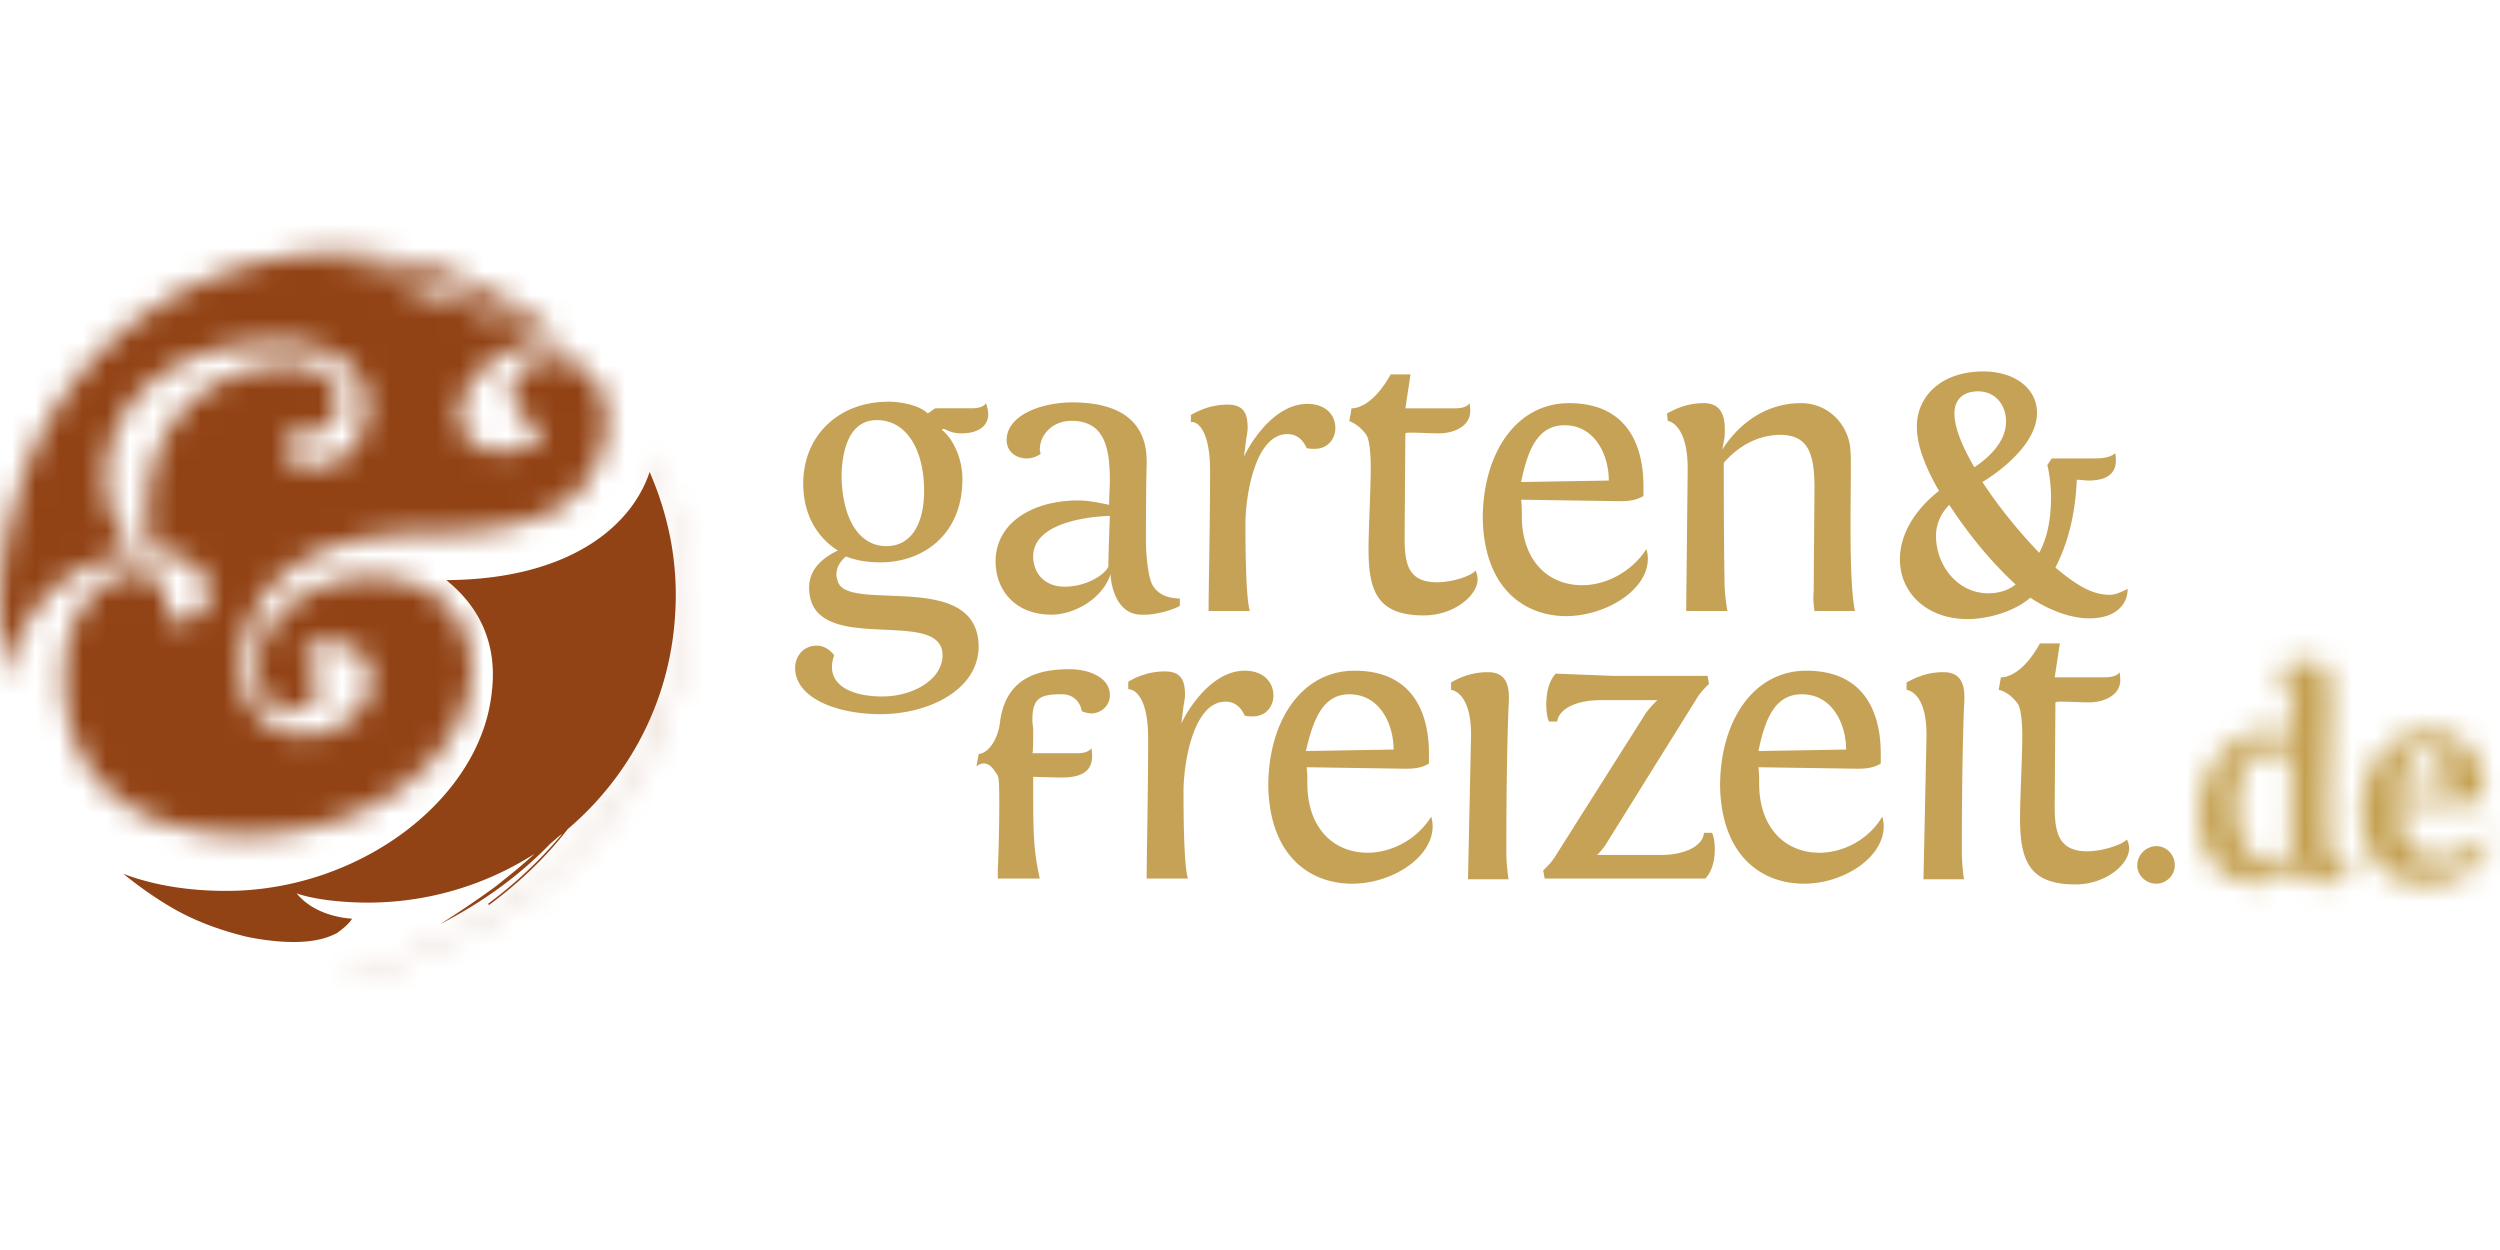 <?xml version="1.0"?>
<svg xmlns="http://www.w3.org/2000/svg" xmlns:xlink="http://www.w3.org/1999/xlink" viewBox="0 -10 106 53"><defs><path id="a" d="M10.702 1.202a14.695 14.695 0 0 0-4.406 2.02A13.877 13.877 0 0 0 2.768 6.72a13.865 13.865 0 0 0-2.11 4.586 16.392 16.392 0 0 0-.573 2.744c-.09.936-.113 1.867-.03 2.804.046.524.108.948.325 2.08.333-3.017 2.246-5.09 5.473-5.484-2.805-2.532-1.48-8.926 6.031-8.926 2.14 0 3.861 1.178 3.65 2.956-.333 3.256-4.254 2.502-3.408 1.056l.15-.12c2.623.392 2.956-2.925 0-2.925-3.498 0-6.785 2.683-5.88 7.96 1.353-.122 2.24.654 2.425 1.43.183.762-.31 1.524-1.699 1.434l-.091-.151c.152-1.268-.332-1.868-1.3-1.868-1.358 0-2.743 1.597-2.953 3.499-.424 4.103 1.746 7.6 7.718 7.6 4.883 0 9.076-2.924 9.47-6.574.241-2.38-1.33-4.344-4.255-4.344-2.29 0-4.586 1.48-4.763 3.56-.151 1.238.574 2.018 1.239 2.079.875.09 2.079-.665.633-2.352l.242-.332c1.148-.392 2.593-.21 2.654 1.39.03 1.298-1.39 2.35-2.835 2.35-1.597 0-2.834-1.388-2.653-3.256.392-3.62 3.468-5.307 7.869-5.307 2.502 0 4.404-.393 5.548-1.057 1.148-.695 1.868-1.867 2.05-3.348.18-1.747-.876-2.985-2.292-2.985-1.45 0-2.774 1.777-.332 3.046l-.272.392c-1.268.936-3.439.544-3.288-1.208.152-1.36 1.51-2.652 3.288-2.894a12.479 12.479 0 0 0-4.435-1.93 15.367 15.367 0 0 0-4.133-1.268c1.597 0 3.227.302 4.763.877a13.723 13.723 0 0 1 3.892 2.29c.18-.03.393-.03.604-.03h.452c-.423-.362-.876-.664-1.268-.936a12.488 12.488 0 0 0-2.442-1.48 14.11 14.11 0 0 0-2.382-.875A9.206 9.206 0 0 0 16.612.93c-.392-.06-.845-.12-1.238-.15-.371-.03-.748-.045-1.127-.045-1.181 0-2.382.147-3.545.467z"/><path id="c" d="M13.259.956c.392.846.694 1.687.905 2.593.544 2.26.515 4.762-.12 7.028a15.478 15.478 0 0 1-3.349 6.182c-1.389 1.597-3.136 2.925-5.155 4.012-1.687.906-3.318 1.48-4.763 1.99l-.332.12.03.061.333-.121c1.449-.515 3.076-1.088 4.762-1.99 2.05-1.086 3.772-2.44 5.187-4.012a16.352 16.352 0 0 0 2.382-3.559c.422-.846.754-1.717.965-2.623.635-2.29.664-4.793.12-7.088-.21-.936-.542-1.807-.935-2.683 0 .03 0 .06-.03.09z"/><path id="e" d="M4.36 1.044v.23c.658.23.627.99.627 2.541 0-.03-.56-.164-.922-.164-2.01 0-3.067 1.914-3.067 3.561 0 2.11 1.255 2.933 2.505 2.933.629 0 1.19-.266 1.648-.659.2.465.693.659 1.056.659.628 0 1.087-.23 1.352-.363v-.265c-1.026.005-1.091-.423-1.091-2.897 0-2.01.132-4.09.132-4.452v-.164C6.6.88 6.237.683 5.58.683c-.628 0-1.22.361-1.22.361zM2.61 6.85c0-.924.297-2.372 1.353-2.372.33 0 .693.097.99.163-.037 2.046-.037 2.54-.037 3.035v1.418c-.228.163-.524.228-.791.228-.892 0-1.514-.891-1.514-2.472z"/><path id="g" d="M.875 3.822c.03 2.076 1.286 2.933 2.703 2.933h.018c1.413-.003 2.95-.828 2.588-2.174-.626.923-1.484 1.123-2.044 1.123-.76 0-1.648-.628-1.683-1.914v-.464l2.703.032c.296 0 .56-.032.826-.133l.097-.031v-.295c0-.592-.097-2.607-2.438-2.607-1.683 0-2.77 1.55-2.77 3.53zm2.733-2.77c.725 0 1.02.892 1.02 1.616-.758 0-1.448.067-2.177.067.169-.857.47-1.683 1.157-1.683z"/></defs><g fill="none" fill-rule="evenodd"><path fill="#C6A256" d="M37.182 7.813c1.25 0 2 1.25 2 3 0 1.468-.594 2.343-1.594 2.343-1.25 0-1.906-1.312-1.906-3.062.03-.781.218-2.281 1.5-2.281m-1.657 6.843c-.03-.125-.062-.187-.062-.281 0-.344.187-.594.406-.781.469.187.969.25 1.469.25 1.781 0 3.469-1.156 3.469-3.531 0-.813-.344-1.657-.875-2.094 0 0 .03-.031.062-.031.125 0 .281.187.781.187.563 0 1.125-.219 1.125-.813 0-.125-.03-.28-.093-.468 0 0-.094.218-.594.218H39.65l-.312.22c-.344-.345-1.125-.5-1.656-.5-2.157 0-3.625 1.468-3.625 3.468 0 1.438.687 2.344 1.468 2.844-.53.25-1.218.719-1.218 1.562 0 3.031 5.656.75 5.656 2.875 0 1.032-1.25 1.75-2.563 1.75-1.125 0-2.125-.375-2.125-1.25 0-.156.032-.312.094-.5-.187-.25-.469-.406-.719-.406-.687 0-.937.563-.937.938 0 1.28 1.75 1.968 3.625 1.968 2.031 0 4.156-1.031 4.156-2.875-.031-3.281-5.562-1.406-5.969-2.75m11.469-.625c-.187.375-.969.844-1.844.844-.968 0-1.343-.688-1.343-1.281 0-1.688 3.25-1.719 3.25-1.719 0-.031-.063 1.781-.063 2.156m3.031 1.656v-.312c-.062 0-.875.031-1.187-.625-.156-.344-.25-1.188-.25-1.813 0-2.656.031-3 .031-3.375 0-1.78-1.25-2.5-3.156-2.5-1.344 0-2.781.563-2.781 1.594 0 .5.406.781.843.781.22 0 .407-.062.594-.187 0-.063-.031-.125-.031-.188 0-.625.531-1.218 1.344-1.218 1.406 0 1.625 1.156 1.625 2.531 0 .344-.032.687-.032 1.031-.437-.094-.875-.187-1.312-.187-1.875 0-3.5.906-3.5 2.593 0 1.125.75 2.25 2.375 2.25.937 0 2.156-.656 2.5-1.718 0 .25.156 1.718 1.312 1.718.532.032 1.313-.187 1.625-.375m1.282-5.718c0 2.406-.063 4.875-.063 5.937h1.75c-.187-.594-.187-3.062-.187-3.687 0-1.188.406-3.813 1.78-3.813.25 0 .595.094.813.594.125.031.22.031.344.031.594 0 .875-.469.875-.875 0-.562-.406-1.031-1.187-1.031-1.594 0-2.657 2.125-2.688 2.25l.094-.75c.031-.188.062-.344.062-.469 0-.562-.125-1-.843-1-.72 0-1.22.25-1.563.438v.312c.063-.062.813 0 .813 2.063m6.624-1.531c.126.187.188.75.188 1.343 0 1.094-.093 2.563-.093 3.5 0 1.781.374 2.813 2.343 2.813 1.281 0 2.282-.844 2.282-1.532a.835.835 0 0 0-.094-.374c-.094.187-.907.5-1.625.5-1.25 0-1.376-.813-1.376-1.907l.032-4.406c.062-.031.125-.031.25-.031.343 0 .844.031 1.156.031.72 0 1.344-.344 1.344-.938 0-.187-.032-.343-.032-.343s-.093.218-.593.218h-2.125l.218-1.437h-.843c-.813 1.469-1.594 1.438-1.657 1.438l-.093.53c-.125 0 .312.032.718.595m8.407-.407c1.281 0 1.875 1.25 1.875 2.344l-3.719.063c.281-1.344.688-2.407 1.844-2.407m3.531 5.657c0-.22-.062-.407-.062-.407-.625.97-1.72 1.532-2.72 1.532-1.468 0-2.562-1.063-2.562-2.938 0-.25 0-.437-.03-.687l4.187.062c.375 0 .687-.031 1-.219v-.406c0-.844-.125-3.531-3.157-3.531-2.218 0-3.656 2.094-3.656 4.906.063 2.906 1.719 4.125 3.563 4.125 1.718-.031 3.437-1.125 3.437-2.437m1.688-3.719-.063 5.875v.062h1.75a7.225 7.225 0 0 1-.125-1.312c-.031-1.844-.031-4.25-.031-4.969.375-.438 1.187-1.188 2.437-1.188 1.125.032 1.438.75 1.407 2.438l-.032 4.187c-.03.313 0 .594.032.844h1.718c-.312-1.469-.125-6.031-.187-6.75-.031-1.062-.875-2.062-2.094-2.062-1.719 0-2.813 1.125-3.344 1.968l.094-.5c.063-.812-.062-1.468-.875-1.468-.719 0-1.219.25-1.562.437l.03.313c-.03 0 .876.062.845 2.125M45.37 18.375c-1.126 0-2.72.219-2.97 2.25-.093.75-.5 1.312-.906 1.344l-.094.53s.375-.374.75.157c.188.282.22.126.22 1.406 0 1.47-.063 2.782-.063 2.938v.25h1.78c-.25-1.125-.28-1.812-.28-3.625v-.687c.125 0 .968.03 1.187.03.563 0 1.313-.093 1.313-.906 0-.187-.032-.343-.032-.343s-.093.218-.593.218h-1.907c.032-.062.032-.718.032-.843v-.188l-.032-.281c-.03-1.031.313-1.188 1.25-1.188.5 0 .782.344.844.72.156.062.313.093.438.093.437-.031.75-.375.75-.75.03-.781-.907-1.125-1.688-1.125m7.406.063c-1.593 0-2.656 2.125-2.687 2.25l.093-.75c.032-.188.063-.344.063-.47 0-.562-.125-1-.844-1a3 3 0 0 0-1.562.438v.313c.093 0 .843.062.843 2.093 0 2.407-.062 4.875-.062 5.938h1.75c-.188-.594-.188-3.063-.188-3.688 0-1.187.407-3.812 1.782-3.812.25 0 .594.094.812.594.125.031.219.031.344.031.594 0 .875-.469.875-.875 0-.594-.438-1.063-1.219-1.063m4.438 1.001c1.281 0 1.875 1.25 1.875 2.343l-3.719.063c.313-1.344.719-2.406 1.844-2.406m.781 6.718c-1.469 0-2.562-1.062-2.562-2.937 0-.25 0-.438-.032-.688l4.188.063c.375 0 .687-.031 1-.22v-.405c0-.844-.125-3.531-3.156-3.531-2.219 0-3.657 2.093-3.657 4.906.063 2.906 1.72 4.125 3.563 4.125 1.656 0 3.406-1.094 3.406-2.438 0-.218-.062-.406-.062-.406-.594.969-1.688 1.531-2.688 1.531m5.094-7.656c-.719 0-1.25.25-1.563.438v.312s.907.063.844 2.094l-.125 5.874v.063h1.72a7.736 7.736 0 0 1-.095-1.313c0-3.937.094-6.03.094-6.03.062-.782-.032-1.438-.875-1.438m9.156 6.844c-.062.53-.813.906-1.813.906h-2.718s.218-.187.406-.5l3.875-6.219c.188-.281.469-.531.469-.531l-.063-.344h-4.03l-2.407-.094c-.563.594-.406 1.875-.281 2.032h.343c.063-.531.813-.907 1.813-.907h2.437s-.25.22-.5.563L65.9 26.375c-.187.281-.469.531-.469.531l.063.344h6.812c.563-.594.407-1.75.282-1.938h-.344v.032zm4.156-5.906c1.282 0 1.875 1.25 1.875 2.343l-3.718.063c.28-1.344.687-2.406 1.843-2.406m.75 6.718c-1.468 0-2.562-1.062-2.562-2.937 0-.25 0-.438-.031-.688l4.187.063c.375 0 .688-.031 1-.22v-.405c0-.844-.125-3.531-3.156-3.531-2.219 0-3.657 2.093-3.657 4.906.063 2.906 1.72 4.125 3.563 4.125 1.656 0 3.375-1.094 3.375-2.438 0-.218-.063-.406-.063-.406-.562.969-1.656 1.531-2.656 1.531M82.4 18.5c-.719 0-1.218.25-1.562.438v.312s.906.063.843 2.094l-.124 5.874v.063h1.718a7.864 7.864 0 0 1-.093-1.313c0-3.937.093-6.03.093-6.03.063-.782-.031-1.438-.875-1.438m6.094 7.594c-1.219 0-1.375-.813-1.375-1.907l.031-4.406c.063-.031.125-.031.25-.031.344 0 .844.031 1.156.031.72 0 1.344-.343 1.344-.937 0-.188-.031-.344-.031-.344s-.094.219-.625.219h-2.125l.219-1.438h-.844c-.812 1.469-1.594 1.438-1.656 1.438l-.094.531c-.031 0 .406.031.813.594.125.187.187.75.187 1.343 0 1.063-.094 2.563-.094 3.5 0 1.782.375 2.813 2.344 2.813 1.281 0 2.281-.844 2.281-1.531 0-.125-.03-.25-.094-.375-.156.187-.968.5-1.687.5m-4.187-10.938c-1.313 0-2.22-1.187-2.22-2.437 0-.469.188-.938.563-1.313.75 1.156 1.75 2.406 2.813 3.375-.344.281-.781.375-1.156.375m-.438-8.562c.75 0 1.188.593 1.188 1.281 0 .938-.875 1.625-1.344 1.938-.563-.97-.844-1.72-.844-2.282 0-.625.406-.937 1-.937m4.719 9.625c1.125 0 1.625-.594 1.625-1.25-.375.187-.563.25-.75.25-.625 0-1.25-.25-2.313-1.156.563-1.094.844-2.313.907-3.72.187 0 .343.032.5.032.75 0 1.156-.281 1.156-.844 0-.094 0-.187-.031-.312-.25.219-.688.219-.875.219h-1.813l-.187.28c.093.376.156.876.156 1.376 0 .812-.125 1.656-.5 2.344-.813-.844-1.719-1.938-2.406-3 .468-.282 2.312-1.5 2.312-2.938 0-1-.906-1.75-2.281-1.75-1.719 0-2.813 1-2.813 2.344 0 .781.344 1.687.938 2.719-1.031.812-1.656 1.843-1.656 2.906 0 1.406 1.125 2.531 2.875 2.531.843 0 1.968-.313 2.656-.906.844.562 1.75.875 2.5.875m2.844 9.656a.828.828 0 0 0-.813.813c0 .437.375.781.813.781.406 0 .78-.344.78-.781 0-.438-.343-.813-.78-.813"/><mask id="b" fill="#fff"><use xlink:href="#a"/></mask><path fill="#924315" d="M-4.779 30.175h35.273V-4.044H-4.779z" mask="url(#b)"/><path fill="#924315" d="M14.995 28.257a13.119 13.119 0 0 0 7.662-2.05c-.513.483-1.087.936-1.656 1.39a43.594 43.594 0 0 1-2.352 1.596c1.808-.936 3.316-2.016 4.701-3.436.12-.09.334-.305.485-.394a18.369 18.369 0 0 1-3.136 2.954l.03.06c1.268-.936 2.411-2.018 3.347-3.227 2.624-2.23 4.375-5.487 4.557-9.228.12-2.11-.302-4.102-1.088-5.91-.785 2.352-3.47 4.556-8.624 4.585 1.51 1.209 2.17 2.836 1.929 4.764-.484 4.555-5.639 8.413-11.248 8.413-1.626 0-3.106-.242-4.374-.725.634.513 1.42 1.087 2.29 1.566.937.513 1.953.863 2.949 1.105 1.027.21 2.026.284 2.811.163.392-.06.755-.18 1.027-.332.237-.177.474-.358.625-.6 0 0-1.516-.036-2.351-1.072 0 0 .78.31 2.416.378"/><g transform="translate(14.338 8.603)"><mask id="d" fill="#fff"><use xlink:href="#c"/></mask><path fill="#924315" d="M-4.334 27.721h23.721V-3.913H-4.334z" mask="url(#d)"/></g><g transform="translate(92.213 17.329)"><mask id="f" fill="#fff"><use xlink:href="#e"/></mask><path fill="#C4A050" d="M-4.652 15.796H13.21V-4.968H-4.652z" mask="url(#f)"/></g><g transform="translate(99.22 20.72)"><mask id="h" fill="#fff"><use xlink:href="#g"/></mask><path fill="#C4A050" d="M-4.776 12.405h16.665V-5.359H-4.776z" mask="url(#h)"/></g></g></svg>

